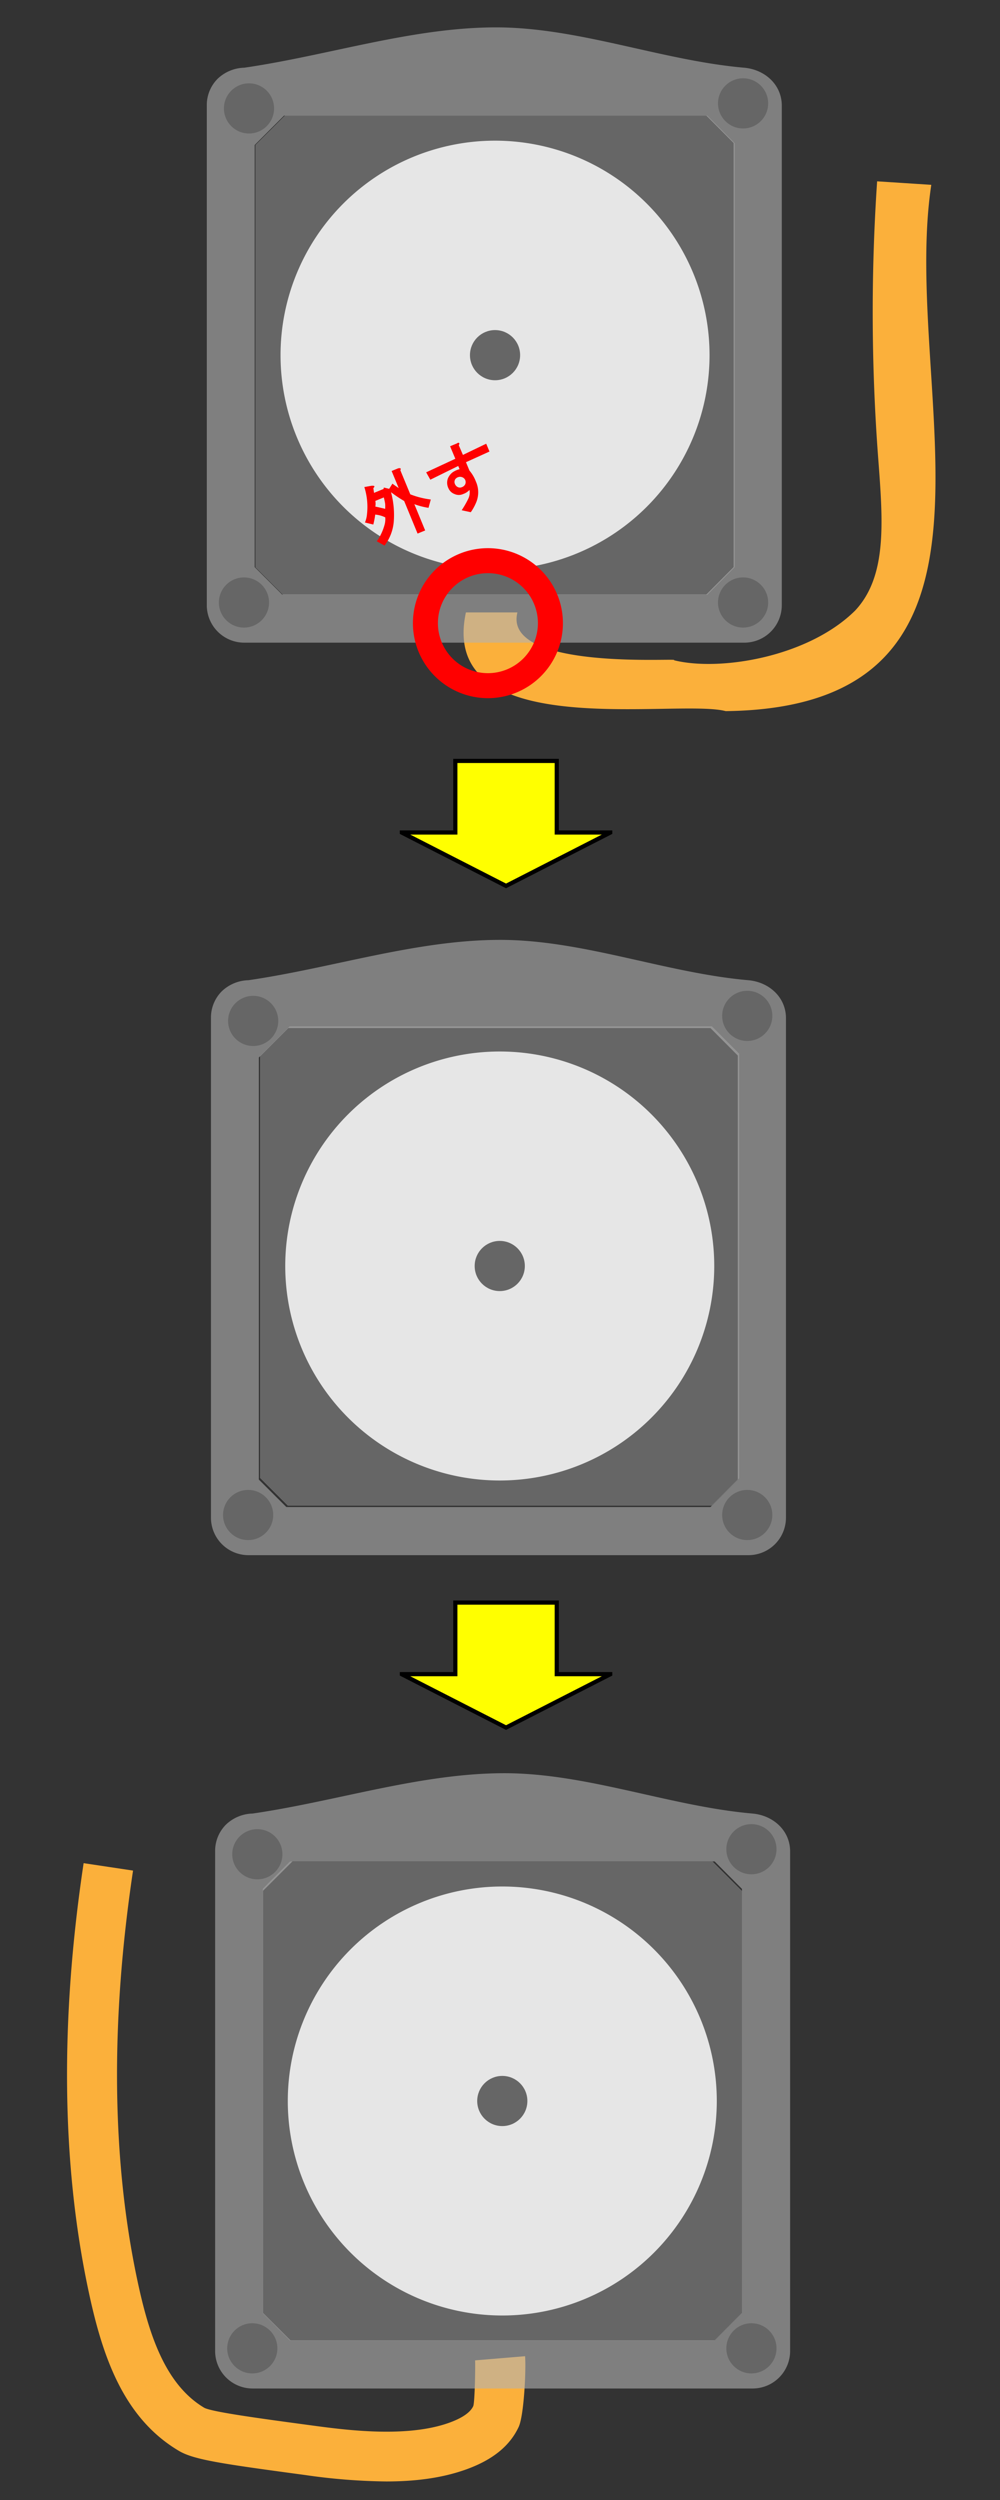 <svg xmlns="http://www.w3.org/2000/svg" viewBox="0 0 240 600"><rect x="0" y="0" width="240" height="600" fill="#333333" stroke="none"/><rect width="240" height="600" fill="none"/><polygon points="176.28 34.35 176.28 136.12 169.73 142.72 67.93 142.72 61.33 136.12 61.33 34.82 68.39 27.77 169.73 27.77 176.28 34.35" fill="#b3b3b3"/><polygon points="176.28 34.35 176.28 136.12 169.73 142.72 67.93 142.72 61.33 136.12 61.33 34.82 68.39 27.77 169.73 27.77 176.28 34.35" fill="#666"/><path d="M118.8,33.76a51.48,51.48,0,1,0,51.49,51.48A51.49,51.49,0,0,0,118.8,33.76Z" fill="#e6e6e6"/><circle cx="118.81" cy="85.24" r="6.02" fill="#666"/><path d="M174.17,170.67c-11.9-3.1-69.15,8.06-62.35-23.69l12.36,0c-3.6,14.25,40.09,10.78,37.54,11.47,11,2.76,32.27-.74,43.53-11.93,7.64-8.18,6.68-21.08,5.56-36a466.88,466.88,0,0,1-.3-67l13,.84C216,94,249.06,169.78,174.17,170.67Z" fill="#fbb03b"/><polygon points="178.02 453.82 178.02 555.12 171.43 561.72 69.63 561.72 63.07 555.12 63.07 453.35 69.63 446.77 170.97 446.77 178.02 453.82" fill="#b3b3b3"/><polygon points="178.02 453.82 178.02 555.12 171.43 561.72 69.63 561.72 63.07 555.12 63.07 453.35 69.63 446.77 170.97 446.77 178.02 453.82" fill="#666"/><path d="M69.07,504.24a51.48,51.48,0,1,0,51.48-51.48A51.48,51.48,0,0,0,69.07,504.24Z" fill="#e6e6e6"/><circle cx="120.55" cy="504.24" r="6.02" fill="#666"/><polygon points="177.41 252.95 177.41 354.72 170.85 361.31 69.06 361.31 62.46 354.72 62.46 253.42 69.52 246.36 170.85 246.36 177.41 252.95" fill="#b3b3b3"/><polygon points="177.41 252.95 177.41 354.72 170.85 361.31 69.06 361.31 62.46 354.72 62.46 253.42 69.52 246.36 170.85 246.36 177.41 252.95" fill="#666"/><path d="M119.93,252.36a51.48,51.48,0,1,0,51.49,51.47A51.48,51.48,0,0,0,119.93,252.36Z" fill="#e6e6e6"/><circle cx="119.94" cy="303.84" r="6.02" fill="#666"/><path d="M92.68,595.55A145.08,145.08,0,0,1,73.2,594c-20.14-2.71-26.68-3.67-30.26-5.79-13.68-8.1-18.57-23.49-21.81-38.93-6.35-30.19-6.7-64.55-1.06-102.12l11.86,1.78c-5.42,36.15-5.11,69.09.94,97.88,2.68,12.74,6.5,25.33,16.19,31.07,2.07,1,13,2.5,25.74,4.21,8,1.08,22.84,3.08,33.14-.69,3-1.1,4.93-2.42,5.63-3.92.39-.82.54-9.82.45-11l12-1c.26,3.25-.26,14.3-1.55,17-2.13,4.53-6.18,7.82-12.37,10.09S99.17,595.55,92.68,595.55Z" fill="#fbb03b"/><polygon points="133.62 199.8 133.62 182.62 109.28 182.62 109.28 199.8 96.45 199.8 96.45 199.83 121.45 212.62 146.45 199.83 146.45 199.8 133.62 199.8" fill="#ff0" stroke="#000" stroke-miterlimit="10"/><polygon points="133.62 384.62 109.28 384.62 109.28 401.8 96.45 401.8 96.45 401.83 121.45 414.62 146.45 401.83 146.45 401.8 133.62 401.8 133.62 384.62" fill="#ff0" stroke="#000" stroke-miterlimit="10"/><path d="M180.58,435.25c-19.83-1.74-39.68-9.68-59.52-9.68-20.15,0-40.17,6.73-60.43,9.68a9.61,9.61,0,0,0-6.37,2.63,8.93,8.93,0,0,0-2.63,6.36v120a9,9,0,0,0,9,9h120a9,9,0,0,0,9-9v-120C189.57,439.27,185.53,435.68,180.58,435.25ZM178.07,555.1l-6.56,6.59H69.72l-6.6-6.59V453.8l7.06-7.06H171.51l6.56,6.59Z" fill="#b3b3b3" opacity="0.6"/><circle cx="61.76" cy="445.02" r="6.02" fill="#666"/><circle cx="60.55" cy="563.6" r="6.02" fill="#666"/><circle cx="180.34" cy="563.6" r="6.02" fill="#666"/><circle cx="180.34" cy="443.81" r="6.02" fill="#666"/><path d="M179.58,235.25c-19.83-1.74-39.68-9.68-59.52-9.68-20.15,0-40.17,6.73-60.43,9.68a9.61,9.61,0,0,0-6.37,2.63,8.93,8.93,0,0,0-2.63,6.36v120a9,9,0,0,0,9,9h120a9,9,0,0,0,9-9V244.24C188.57,239.27,184.53,235.68,179.58,235.25ZM177.07,355.1l-6.56,6.59H68.72l-6.6-6.59V253.8l7.06-7.06H170.51l6.56,6.59Z" fill="#b3b3b3" opacity="0.6"/><circle cx="60.76" cy="245.02" r="6.02" fill="#666"/><circle cx="59.55" cy="363.6" r="6.02" fill="#666"/><circle cx="179.34" cy="363.6" r="6.02" fill="#666"/><circle cx="179.34" cy="243.81" r="6.02" fill="#666"/><path d="M178.58,16.25c-19.83-1.74-39.68-9.68-59.52-9.68-20.15,0-40.17,6.73-60.43,9.68a9.61,9.61,0,0,0-6.37,2.63,8.93,8.93,0,0,0-2.63,6.36v120a9,9,0,0,0,9,9h120a9,9,0,0,0,9-9V25.24C187.57,20.27,183.53,16.68,178.58,16.25ZM176.07,136.1l-6.56,6.59H67.72l-6.6-6.59V34.8l7.06-7.06H169.51l6.56,6.59Z" fill="#b3b3b3" opacity="0.6"/><circle cx="59.76" cy="26.02" r="6.02" fill="#666"/><circle cx="58.55" cy="144.6" r="6.02" fill="#666"/><circle cx="178.34" cy="144.6" r="6.02" fill="#666"/><circle cx="178.34" cy="24.81" r="6.02" fill="#666"/><path d="M117.1,167.56a18,18,0,1,1,18-18A18,18,0,0,1,117.1,167.56Zm0-30a12,12,0,1,0,12,12A12,12,0,0,0,117.1,137.56Z" fill="red"/><path d="M96.08,112.86l2.39,5.78a20.17,20.17,0,0,0,4.92,1.24l-.55,2a17.62,17.62,0,0,1-3.4-.88l2.6,6.31-1.82.75L97,120.24a29.28,29.28,0,0,1-3.16-2.12,21,21,0,0,1,.66,7.11,11,11,0,0,1-2.21,5.71l-1.88-1.05a2,2,0,0,0,.35-.45,13.14,13.14,0,0,0,1.5-3.36,5,5,0,0,0,.2-1.91,6.46,6.46,0,0,0-1.26-.47,7,7,0,0,0-1.15-.2,18.56,18.56,0,0,1-.46,2.39l-2-.49a6.65,6.65,0,0,0,.49-2,15.72,15.72,0,0,0-.64-6.51l1.63-.29c.83-.09,1,.09.53.54.06.39.11.77.17,1.15l2.28-.94.08-.34,1.27.31.78-1.24c.44.33.94.68,1.51,1.06l-1.7-4.1,1.56-.64C96.14,112.28,96.3,112.42,96.08,112.86Zm-6,7.36a4,4,0,0,1,0,1.36c1.12.24,1.9.43,2.36.54a8.87,8.87,0,0,0,0-1.2,13.28,13.28,0,0,0-.33-1.54Z" fill="red"/><path d="M110.2,106.34c.09.11.06.28-.1.5l1,2.34,5.59-2.69.78,1.88-5.64,2.56.83,2a9,9,0,0,1,1.55,2.63,6.3,6.3,0,0,1,.08,5,12.28,12.28,0,0,1-1.3,2.37l-2.18-.47q1-1.54,1.59-2.79a3.42,3.42,0,0,0,.28-2.09,3.76,3.76,0,0,1-1.56,1,2.48,2.48,0,0,1-2,0,2.55,2.55,0,0,1-1.48-1.37,3,3,0,0,1-.15-2.37,3.68,3.68,0,0,1,1.08-1.44,4.91,4.91,0,0,1,1.73-.79l-.32-.78-6.7,3.3-1-1.77,7-3.26-1.26-3,1.69-.7C109.9,106.23,110.1,106.23,110.2,106.34Zm-1,8.79a1.21,1.21,0,0,0,0,1.07,1.42,1.42,0,0,0,.68.71,1.2,1.2,0,0,0,1,0,1.4,1.4,0,0,0,.78-.7,1.32,1.32,0,0,0,0-1,1.28,1.28,0,0,0-.74-.68,1.34,1.34,0,0,0-1,0A1.36,1.36,0,0,0,109.19,115.13Z" fill="red"/></svg>